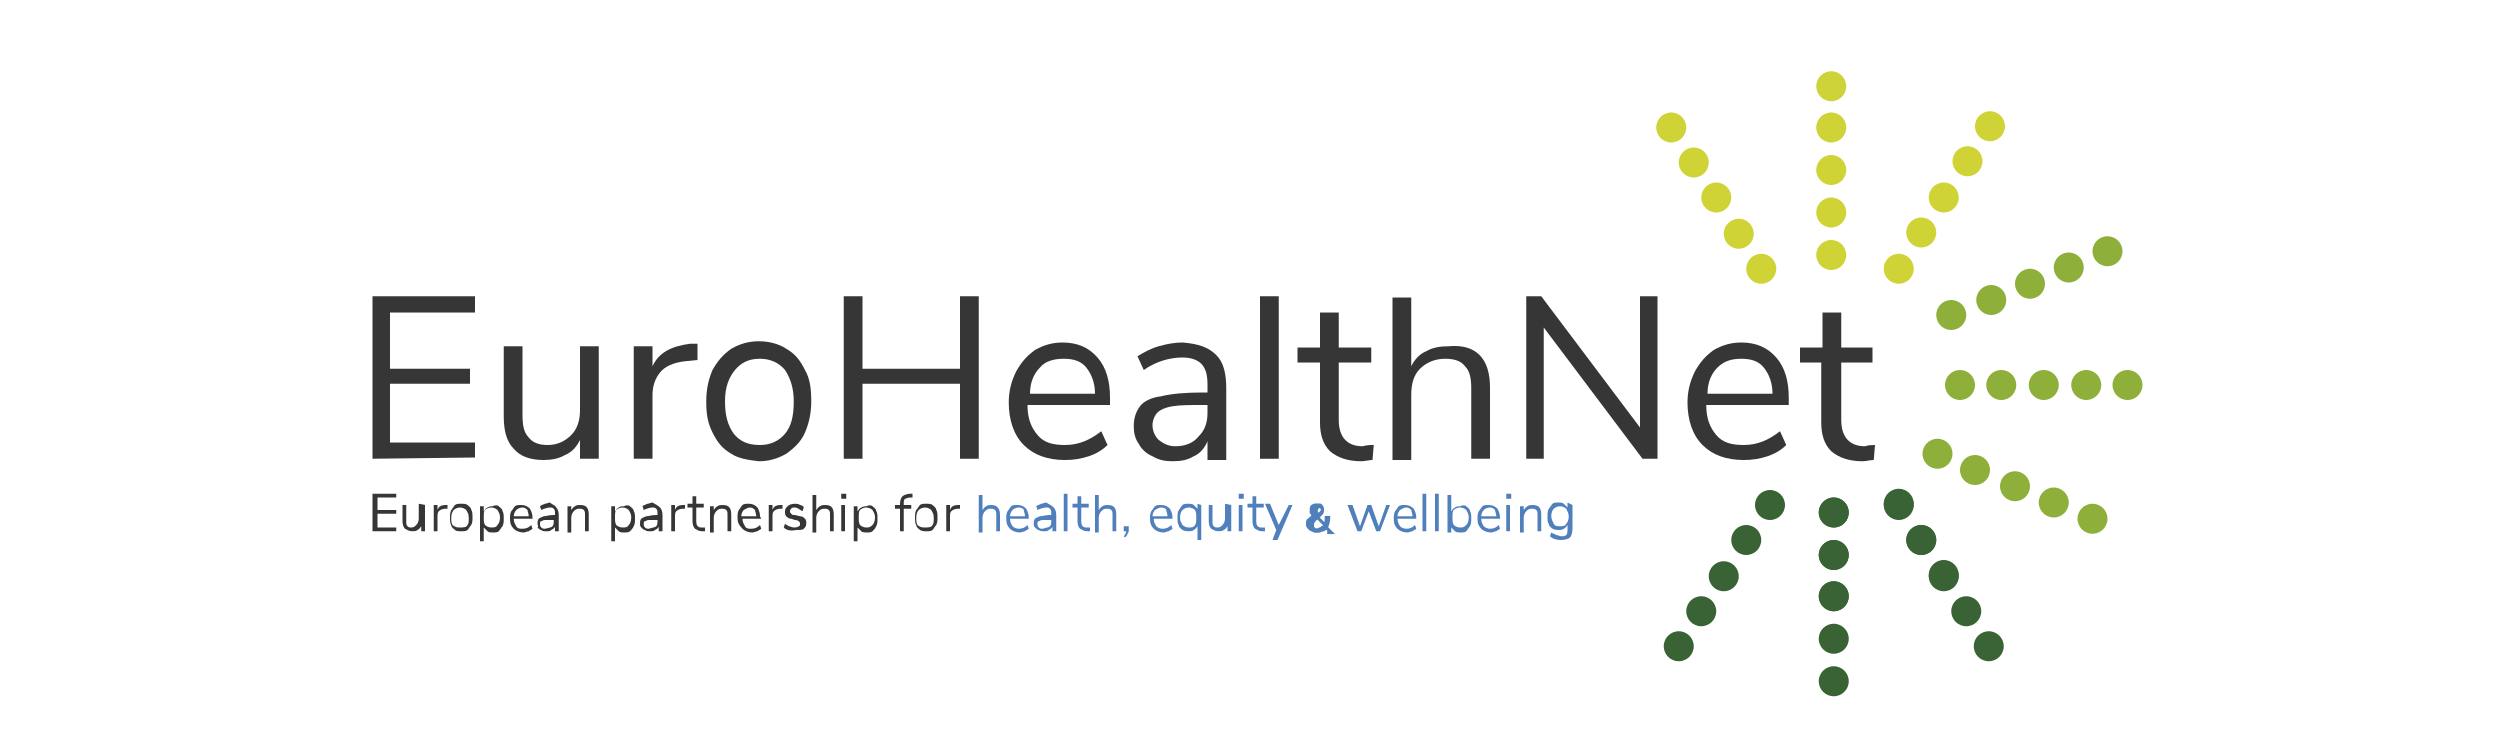 <?xml version="1.0" encoding="utf-8"?>
<!-- Generator: Adobe Illustrator 26.2.1, SVG Export Plug-In . SVG Version: 6.00 Build 0)  -->
<svg version="1.1" id="Ebene_1" xmlns="http://www.w3.org/2000/svg" xmlns:xlink="http://www.w3.org/1999/xlink" x="0px" y="0px"
	 viewBox="0 0 200 60" style="enable-background:new 0 0 200 60;" xml:space="preserve">
<style type="text/css">
	.st0{fill:#6F6F6E;}
	.st1{fill-rule:evenodd;clip-rule:evenodd;fill:#6F6F6E;}
	.st2{fill-rule:evenodd;clip-rule:evenodd;fill:#050504;}
	.st3{fill:#050504;}
	.st4{fill:#1769AC;}
	.st5{fill:#EABE19;}
	.st6{fill:url(#SVGID_1_);}
	.st7{fill:url(#SVGID_00000163032607407661135840000000876082778136924829_);}
	.st8{fill:url(#SVGID_00000127749183409948078640000013918544117007703206_);}
	.st9{fill:url(#SVGID_00000051346923693771286510000012280869119976443551_);}
	.st10{fill:#CD6631;}
	.st11{fill:#FFFFFF;}
	.st12{fill:#2B4880;}
	.st13{clip-path:url(#SVGID_00000181051958019420781890000014381843631813843643_);}
	.st14{clip-path:url(#SVGID_00000173146803838594740260000006608411017364610184_);}
	.st15{fill-rule:evenodd;clip-rule:evenodd;fill:#2B4880;}
	.st16{fill:#751E1F;}
	.st17{fill-rule:evenodd;clip-rule:evenodd;fill:#FFFFFF;}
	.st18{enable-background:new    ;}
	.st19{fill:#3A5FA3;}
	.st20{fill:none;stroke:#99BB4B;stroke-width:4.5;stroke-miterlimit:10;}
	.st21{clip-path:url(#SVGID_00000041273410355658952090000003248763943743844000_);fill:#244B6D;}
	.st22{clip-path:url(#SVGID_00000140694339474127583010000008037123780467238291_);fill:#244B6D;}
	.st23{clip-path:url(#SVGID_00000066514095302219156760000005211062578326040760_);fill:#244B6D;}
	.st24{clip-path:url(#SVGID_00000173874856137605093440000006295951644758963105_);fill:#244B6D;}
	.st25{clip-path:url(#SVGID_00000086656429442828344210000008880925459848066235_);fill:#244B6D;}
	.st26{clip-path:url(#SVGID_00000060721880022964969730000004350863258701735831_);fill:#244B6D;}
	.st27{clip-path:url(#SVGID_00000176727861917959157740000006253561344738042520_);fill:#244B6D;}
	.st28{clip-path:url(#SVGID_00000018238774604654348370000014341859432483276727_);fill:#244B6D;}
	.st29{clip-path:url(#SVGID_00000002351075019222822190000008082435327583299759_);fill:#244B6D;}
	.st30{clip-path:url(#SVGID_00000078011214750580853030000011868184762796124606_);fill:#244B6D;}
	.st31{clip-path:url(#SVGID_00000090992102600138250700000006357918820219854519_);fill:#244B6D;}
	.st32{clip-path:url(#SVGID_00000103985276370541392710000003415343490577415296_);fill:#244B6D;}
	.st33{clip-path:url(#SVGID_00000106106565956771132070000000039918792685801344_);fill:#244B6D;}
	.st34{clip-path:url(#SVGID_00000003800538096843527710000013505606383003561648_);fill:#244B6D;}
	.st35{clip-path:url(#SVGID_00000064321618609633851640000008135759516037917571_);fill:#244B6D;}
	.st36{clip-path:url(#SVGID_00000130644159423568787670000018022719481191007928_);fill:#244B6D;}
	.st37{clip-path:url(#SVGID_00000045613873518316844390000010347381529874046623_);fill:#244B6D;}
	.st38{clip-path:url(#SVGID_00000051355090818417742190000000888985288113118111_);fill:#244B6D;}
	.st39{clip-path:url(#SVGID_00000024708373076970481810000015169476535100797859_);fill:#244B6D;}
	.st40{clip-path:url(#SVGID_00000119813751072035869760000010999408562505717898_);fill:#244B6D;}
	.st41{clip-path:url(#SVGID_00000141418801496629477890000016663114877792912525_);fill:#244B6D;}
	.st42{clip-path:url(#SVGID_00000098216705849578180430000005414571731429251222_);fill:#244B6D;}
	.st43{clip-path:url(#SVGID_00000165957064531054282760000014496677651921610897_);fill:#244B6D;}
	.st44{clip-path:url(#SVGID_00000148622917014035949130000008868465561169042102_);fill:#244B6D;}
	.st45{clip-path:url(#SVGID_00000082356631700651037060000002608775531286572948_);fill:#244B6D;}
	.st46{clip-path:url(#SVGID_00000120547348412708775640000014898284176829267350_);fill:#244B6D;}
	.st47{clip-path:url(#SVGID_00000119100347877407693300000010269232189517845909_);fill:#244B6D;}
	.st48{clip-path:url(#SVGID_00000030482039950932003970000011306299536524262814_);fill:#244B6D;}
	.st49{clip-path:url(#SVGID_00000009581281857454364480000009051266350170165420_);fill:#244B6D;}
	.st50{clip-path:url(#SVGID_00000025407266944932959950000008139606375567151240_);fill:#244B6D;}
	.st51{clip-path:url(#SVGID_00000047038563717952578190000012741176025900324031_);fill:#244B6D;}
	.st52{clip-path:url(#SVGID_00000020393776693856735000000011423729193502409359_);fill:#244B6D;}
	.st53{clip-path:url(#SVGID_00000072249356399744290520000017426131861455859899_);fill:#244B6D;}
	.st54{clip-path:url(#SVGID_00000006668935522511848100000007408259959052660645_);fill:#244B6D;}
	.st55{clip-path:url(#SVGID_00000166645109004462201940000003216938852364173501_);fill:#244B6D;}
	.st56{clip-path:url(#SVGID_00000009550630495463806480000004472843947641042351_);fill:#244B6D;}
	.st57{clip-path:url(#SVGID_00000003077154037448960730000012440575388776319140_);fill:#244B6D;}
	.st58{clip-path:url(#SVGID_00000077289877439083209600000015980346992997240972_);fill:#244B6D;}
	.st59{clip-path:url(#SVGID_00000071542393756288927920000010688531936619772593_);fill:#244B6D;}
	.st60{clip-path:url(#SVGID_00000101095475621108082870000017122140979552420502_);fill:#244B6D;}
	.st61{clip-path:url(#SVGID_00000047752441437452678860000006393953615482923916_);fill:#244B6D;}
	.st62{clip-path:url(#SVGID_00000126313977937324449050000010514588618877478829_);fill:#244B6D;}
	.st63{clip-path:url(#SVGID_00000161589368646610217220000005368552560697372803_);fill:#244B6D;}
	.st64{clip-path:url(#SVGID_00000131366869648580202640000002990607194736836227_);fill:#244B6D;}
	.st65{clip-path:url(#SVGID_00000018194765392523907920000013425131503287428508_);fill:#244B6D;}
	.st66{clip-path:url(#SVGID_00000122700048942085165250000004866054912353804714_);fill:#244B6D;}
	.st67{clip-path:url(#SVGID_00000038401349739795007910000013349042433153709229_);fill:#244B6D;}
	.st68{clip-path:url(#SVGID_00000160172689426540790650000006019583880636180139_);fill:#244B6D;}
	.st69{clip-path:url(#SVGID_00000115506277382083418080000013408676003039567800_);fill:#244B6D;}
	.st70{clip-path:url(#SVGID_00000072270001259000910660000017446674543248286620_);fill:#244B6D;}
	.st71{clip-path:url(#SVGID_00000180345819047216000260000003260925671357505465_);fill:#244B6D;}
	.st72{clip-path:url(#SVGID_00000143607968378650593200000014515084606227326105_);fill:#244B6D;}
	.st73{clip-path:url(#SVGID_00000039835598753371024270000006006209121256484783_);fill:#244B6D;}
	.st74{clip-path:url(#SVGID_00000016074538586093505480000006057749833673846149_);fill:#244B6D;}
	.st75{clip-path:url(#SVGID_00000062913348259726922270000009132365767452495016_);fill:#244B6D;}
	.st76{clip-path:url(#SVGID_00000141434126835862765860000000879972093560598195_);fill:#244B6D;}
	.st77{clip-path:url(#SVGID_00000116228097886965439230000006933411364985744777_);fill:#244B6D;}
	.st78{clip-path:url(#SVGID_00000057115643620063735610000003594543282765537686_);fill:#244B6D;}
	.st79{clip-path:url(#SVGID_00000127023084834106823070000012461146250218094242_);fill:#244B6D;}
	.st80{clip-path:url(#SVGID_00000082337505993734880280000014837851038102042027_);fill:#244B6D;}
	.st81{clip-path:url(#SVGID_00000082369293524318134890000004173493552670601656_);fill:#244B6D;}
	.st82{clip-path:url(#SVGID_00000074442358233353534080000017353379078273740681_);fill:#244B6D;}
	.st83{clip-path:url(#SVGID_00000164494371022815625050000017582740825674809013_);fill:#244B6D;}
	.st84{clip-path:url(#SVGID_00000031165273678037672000000016287529925830043028_);fill:#244B6D;}
	.st85{clip-path:url(#SVGID_00000129887528940448024240000004349054538731096197_);fill:#244B6D;}
	.st86{clip-path:url(#SVGID_00000119798281985693913030000000140988172156221599_);fill:#244B6D;}
	.st87{clip-path:url(#SVGID_00000009564838701919788020000006812236398769993388_);fill:#244B6D;}
	.st88{clip-path:url(#SVGID_00000158000050390246661140000016870792618969534864_);fill:#244B6D;}
	.st89{fill:#244B6D;}
	.st90{clip-path:url(#SVGID_00000011718397114787104900000007233602374270961078_);fill:#244B6D;}
	.st91{clip-path:url(#SVGID_00000097468308051259138180000004292360815605444255_);fill:#244B6D;}
	.st92{clip-path:url(#SVGID_00000052819822038130046500000003010282908711962264_);fill:#244B6D;}
	.st93{clip-path:url(#SVGID_00000121272819591957526670000009508769376796315776_);fill:#244B6D;}
	.st94{clip-path:url(#SVGID_00000023280264962808369050000005252859739458684086_);fill:#244B6D;}
	.st95{clip-path:url(#SVGID_00000165198863179457586680000007876611723725694090_);fill:#244B6D;}
	.st96{clip-path:url(#SVGID_00000116225947026916218480000013255947729157615248_);fill:#244B6D;}
	.st97{clip-path:url(#SVGID_00000076589060862431202050000006272598584527624882_);fill:#244B6D;}
	.st98{clip-path:url(#SVGID_00000089561205281073377540000017414594277501353352_);fill:#244B6D;}
	.st99{clip-path:url(#SVGID_00000022536106177034881350000013857098858324941703_);fill:#244B6D;}
	.st100{clip-path:url(#SVGID_00000129888009125565535150000013671939206535959955_);fill:#244B6D;}
	.st101{clip-path:url(#SVGID_00000134931879945958208520000012105068708056415651_);fill:#244B6D;}
	.st102{clip-path:url(#SVGID_00000035501114590257547220000000007534204450706345_);fill:#244B6D;}
	.st103{clip-path:url(#SVGID_00000062889421413854723960000002728331908311619506_);fill:#244B6D;}
	.st104{clip-path:url(#SVGID_00000058550039651561471500000000844927128219048322_);fill:#244B6D;}
	.st105{clip-path:url(#SVGID_00000015334221052119324560000011154672482777398163_);fill:#244B6D;}
	.st106{clip-path:url(#SVGID_00000073715922540604794280000017565373394301259651_);fill:#244B6D;}
	.st107{clip-path:url(#SVGID_00000128453151424611097640000018403680325625961389_);fill:#244B6D;}
	.st108{clip-path:url(#SVGID_00000034057433856357682790000002250794303333446019_);fill:#244B6D;}
	.st109{clip-path:url(#SVGID_00000062887250952899026990000017600612897968818355_);fill:#244B6D;}
	.st110{clip-path:url(#SVGID_00000095323136217991862750000009281659360236684184_);fill:#244B6D;}
	.st111{clip-path:url(#SVGID_00000114787794597156598990000009722339550561471369_);fill:#244B6D;}
	.st112{clip-path:url(#SVGID_00000178184962261254420200000007867690009399465624_);fill:#244B6D;}
	.st113{clip-path:url(#SVGID_00000105417877891314000270000013299700379598490285_);fill:#244B6D;}
	.st114{clip-path:url(#SVGID_00000154421225965844048230000008506477655230989701_);fill:#244B6D;}
	.st115{clip-path:url(#SVGID_00000049925558505295517680000006535969484989586832_);fill:#244B6D;}
	.st116{clip-path:url(#SVGID_00000069399882724272402840000015868756419936178616_);fill:#244B6D;}
	.st117{clip-path:url(#SVGID_00000173845366755872799920000012753142014098519460_);fill:#244B6D;}
	.st118{clip-path:url(#SVGID_00000075126977851628687220000009076990296400823957_);fill:#244B6D;}
	.st119{clip-path:url(#SVGID_00000155131322473617634750000003588013941376813704_);fill:#244B6D;}
	.st120{clip-path:url(#SVGID_00000058556637722827333340000006214011183513838496_);fill:#244B6D;}
	.st121{clip-path:url(#SVGID_00000087404827928094685370000013345398829633003406_);fill:#244B6D;}
	.st122{clip-path:url(#SVGID_00000153680254531567357180000002314937635472812222_);fill:#244B6D;}
	.st123{clip-path:url(#SVGID_00000031175613444754812770000001524120302456716221_);fill:#244B6D;}
	.st124{clip-path:url(#SVGID_00000000903474687137610480000015906695605987910039_);fill:#244B6D;}
	.st125{clip-path:url(#SVGID_00000096780883114137893580000018014113544153152132_);fill:#244B6D;}
	.st126{clip-path:url(#SVGID_00000093875918077833368630000010133602103585567370_);fill:#244B6D;}
	.st127{clip-path:url(#SVGID_00000132766309055824470720000015805131605259427245_);fill:#244B6D;}
	.st128{clip-path:url(#SVGID_00000042704022754635335900000004793781684920310970_);fill:#244B6D;}
	.st129{clip-path:url(#SVGID_00000121997341158494638190000002111927116282004617_);fill:#244B6D;}
	.st130{clip-path:url(#SVGID_00000163052724148044629490000000481746819471618438_);fill:#244B6D;}
	.st131{clip-path:url(#SVGID_00000160887920047435561410000015707913264234673831_);fill:#244B6D;}
	.st132{clip-path:url(#SVGID_00000090279112678943149380000003804227910760395695_);fill:#244B6D;}
	.st133{clip-path:url(#SVGID_00000027605440287875484260000012245536857268294534_);fill:#244B6D;}
	.st134{clip-path:url(#SVGID_00000090995799777579234470000000851830338080536707_);fill:#244B6D;}
	.st135{clip-path:url(#SVGID_00000165934713314089230660000015584740593897347735_);fill:#244B6D;}
	.st136{clip-path:url(#SVGID_00000088843906934764755840000010559661053742560411_);fill:#244B6D;}
	.st137{clip-path:url(#SVGID_00000026164294324995641980000005187878666231607723_);fill:#244B6D;}
	.st138{clip-path:url(#SVGID_00000047754176980029504430000005616007659156541885_);fill:#244B6D;}
	.st139{clip-path:url(#SVGID_00000160869300836735608850000010705608876677568658_);fill:#244B6D;}
	.st140{clip-path:url(#SVGID_00000096779872946202352880000007498819860865576627_);fill:#244B6D;}
	.st141{clip-path:url(#SVGID_00000091717400539425693530000006273703489652627371_);fill:#244B6D;}
	.st142{clip-path:url(#SVGID_00000010303031441372999590000007171426776815040147_);fill:#244B6D;}
	.st143{clip-path:url(#SVGID_00000024705672535195138240000013187580071124648621_);fill:#244B6D;}
	.st144{clip-path:url(#SVGID_00000038402699562206007040000009160099016770552998_);fill:#244B6D;}
	.st145{clip-path:url(#SVGID_00000170988642271768783830000016746802901344532654_);fill:#244B6D;}
	.st146{clip-path:url(#SVGID_00000104684973666542875570000012139440352815723146_);fill:#244B6D;}
	.st147{clip-path:url(#SVGID_00000135687081896478693500000017961279692243829405_);fill:#244B6D;}
	.st148{clip-path:url(#SVGID_00000080889740854007355010000000358171729412464529_);fill:#244B6D;}
	.st149{clip-path:url(#SVGID_00000075867191190520994780000010081527959754365854_);fill:#244B6D;}
	.st150{clip-path:url(#SVGID_00000011001917053947504990000007228166165846772636_);fill:#244B6D;}
	.st151{clip-path:url(#SVGID_00000099640704068234236220000014250120684389612721_);fill:#244B6D;}
	.st152{fill:#CFD336;}
	.st153{fill:#CDD338;}
	.st154{fill:#396334;}
	.st155{fill:#8EB03B;}
	.st156{fill:#8EB03A;}
	.st157{fill:#3A6435;}
	.st158{fill:#363637;}
	.st159{fill:#4F80BC;}
	.st160{fill:#4F80BC;stroke:#4F80BC;stroke-width:0.25;stroke-miterlimit:10;}
	.st161{fill:url(#SVGID_00000183947776415781063680000017862014362459519154_);}
	.st162{fill:url(#SVGID_00000041273154977811049740000005774279127728507784_);}
	.st163{fill:#59585C;}
	.st164{fill:#231F20;}
	.st165{fill:#C4383C;}
	.st166{fill:#273958;}
	.st167{fill:#ECC327;}
	.st168{fill:none;}
	.st169{fill:#9FBD38;}
	.st170{fill:#5EA143;}
	.st171{fill:#528A41;}
	.st172{fill:#F6D914;}
	.st173{fill:#D9D826;}
	.st174{clip-path:url(#SVGID_00000049201875273040234140000008575610599285662648_);fill:#B0D4DA;}
	.st175{clip-path:url(#SVGID_00000049201875273040234140000008575610599285662648_);fill:#F7DD53;}
	.st176{clip-path:url(#SVGID_00000049201875273040234140000008575610599285662648_);fill:#B3CB7D;}
	.st177{clip-path:url(#SVGID_00000049201875273040234140000008575610599285662648_);fill:#9EC072;}
	.st178{clip-path:url(#SVGID_00000049201875273040234140000008575610599285662648_);fill:#3C666C;}
	.st179{fill:#359EA2;}
	
		.st180{clip-path:url(#SVGID_00000073703343826365753100000017947545413333812120_);fill:url(#SVGID_00000140016853204128590620000011269970694278576279_);}
	.st181{fill:#D37C6D;}
	.st182{fill:#CA5851;}
	.st183{fill:#252271;}
	.st184{fill:#30F097;}
	.st185{fill:#264051;}
	.st186{fill:#5790A5;}
	.st187{fill:#6F6E6E;}
	.st188{fill:#C00E1A;}
	.st189{fill:#289348;}
	.st190{fill:#C4C4C6;}
	.st191{fill:#F4D200;}
	.st192{fill:none;stroke:#000000;stroke-width:4.800000e-02;stroke-miterlimit:3.864;}
	.st193{fill:#252422;}
	.st194{fill:#E74B4F;}
	.st195{fill:#222048;}
	.st196{fill-rule:evenodd;clip-rule:evenodd;fill:#27146F;}
	.st197{clip-path:url(#SVGID_00000087393557714535611770000006149112138466371975_);}
	.st198{clip-path:url(#SVGID_00000178175651870274667620000010444549249503215511_);}
	.st199{clip-path:url(#SVGID_00000079451733068479797400000007534904537715480224_);}
	.st200{fill:#27146F;}
	.st201{fill:#E22211;}
	.st202{fill:#D88522;}
	.st203{fill:#1A4075;}
	.st204{fill:#84BBE8;}
	.st205{fill:#C32313;}
	.st206{fill:#249346;}
	.st207{fill:#2C3586;}
	.st208{fill:#E2A313;}
	.st209{fill:#C5187F;}
	.st210{fill:#CC5916;}
	.st211{fill:#A81B28;}
	.st212{fill:#7D0055;}
	.st213{fill:#009CDF;}
	.st214{fill:#42803F;}
	.st215{fill:#AE113B;}
	.st216{fill:#D0B958;}
	.st217{fill:#C6A32C;}
	.st218{fill:#396D8A;}
	.st219{fill:#4470B3;}
	.st220{fill:#C10E1A;}
	.st221{fill:#2A3561;}
	.st222{fill:#599241;}
	.st223{fill:#E09B27;}
	.st224{fill:#C31F39;}
	.st225{fill:#93867C;}
	.st226{clip-path:url(#SVGID_00000157992634053331125960000001469380087850287027_);}
</style>
<g id="Laag_1">
	<g>
		<circle class="st152" cx="140.9" cy="21.5" r="1.2"/>
		<circle class="st152" cx="139.1" cy="18.7" r="1.2"/>
		<circle class="st152" cx="137.3" cy="15.8" r="1.2"/>
		<circle class="st152" cx="135.5" cy="13" r="1.2"/>
		<circle class="st152" cx="133.7" cy="10.2" r="1.2"/>
		<circle class="st152" cx="146.5" cy="20.4" r="1.2"/>
		<circle class="st152" cx="146.5" cy="17" r="1.2"/>
		<circle class="st152" cx="146.5" cy="13.6" r="1.2"/>
		<circle class="st152" cx="146.5" cy="10.2" r="1.2"/>
		<circle class="st153" cx="146.5" cy="6.9" r="1.2"/>
		<circle class="st154" cx="155.5" cy="46.1" r="1.2"/>
		<circle class="st154" cx="153.7" cy="43.2" r="1.2"/>
		<circle class="st154" cx="151.9" cy="40.4" r="1.2"/>
		<circle class="st155" cx="168.6" cy="20.1" r="1.2"/>
		<circle class="st156" cx="165.5" cy="21.4" r="1.2"/>
		<circle class="st156" cx="162.4" cy="22.7" r="1.2"/>
		<circle class="st156" cx="159.3" cy="24" r="1.2"/>
		<circle class="st156" cx="156.1" cy="25.2" r="1.2"/>
		<circle class="st156" cx="170.2" cy="30.8" r="1.2"/>
		<circle class="st156" cx="166.9" cy="30.8" r="1.2"/>
		<circle class="st156" cx="163.5" cy="30.8" r="1.2"/>
		<circle class="st156" cx="160.1" cy="30.8" r="1.2"/>
		<circle class="st156" cx="156.8" cy="30.8" r="1.2"/>
		<circle class="st154" cx="146.7" cy="47.7" r="1.2"/>
		<circle class="st154" cx="146.7" cy="44.4" r="1.2"/>
		<circle class="st154" cx="146.7" cy="41" r="1.2"/>
		<circle class="st152" cx="151.9" cy="21.5" r="1.2"/>
		<circle class="st152" cx="153.7" cy="18.6" r="1.2"/>
		<circle class="st152" cx="155.5" cy="15.8" r="1.2"/>
		<circle class="st152" cx="157.4" cy="12.9" r="1.2"/>
		<circle class="st152" cx="159.2" cy="10.1" r="1.2"/>
		<circle class="st156" cx="167.4" cy="41.5" r="1.2"/>
		<circle class="st156" cx="164.3" cy="40.2" r="1.2"/>
		<circle class="st156" cx="161.2" cy="38.9" r="1.2"/>
		<circle class="st156" cx="158" cy="37.6" r="1.2"/>
		<circle class="st156" cx="155" cy="36.3" r="1.2"/>
		<circle class="st154" cx="134.3" cy="51.7" r="1.2"/>
		<circle class="st154" cx="136.1" cy="48.9" r="1.2"/>
		<circle class="st154" cx="137.9" cy="46.1" r="1.2"/>
		<circle class="st154" cx="139.7" cy="43.2" r="1.2"/>
		<circle class="st154" cx="141.6" cy="40.4" r="1.2"/>
		<circle class="st154" cx="146.7" cy="54.5" r="1.2"/>
		<circle class="st154" cx="146.7" cy="51.1" r="1.2"/>
		<circle class="st154" cx="146.7" cy="47.7" r="1.2"/>
		<circle class="st154" cx="146.7" cy="44.4" r="1.2"/>
		<circle class="st154" cx="146.7" cy="41" r="1.2"/>
		<circle class="st157" cx="159.1" cy="51.7" r="1.2"/>
		<circle class="st154" cx="157.3" cy="48.9" r="1.2"/>
		<circle class="st154" cx="155.5" cy="46" r="1.2"/>
		<circle class="st154" cx="153.7" cy="43.2" r="1.2"/>
		<circle class="st154" cx="151.9" cy="40.3" r="1.2"/>
		<path class="st158" d="M29.8,36.7V23.7H38v1.3h-6.8v4.5h6.4v1.2h-6.4v4.7H38v1.2L29.8,36.7L29.8,36.7z"/>
		<path class="st158" d="M47.9,27.7v9h-1.5v-1.5c-0.3,0.6-0.7,1-1.2,1.2c-0.5,0.3-1.1,0.4-1.7,0.4c-1.1,0-1.9-0.3-2.4-0.9
			c-0.6-0.6-0.8-1.5-0.8-2.6v-5.6h1.5v5.5c0,0.8,0.1,1.4,0.5,1.8c0.3,0.4,0.8,0.6,1.5,0.6c0.8,0,1.4-0.3,1.9-0.8
			c0.5-0.5,0.7-1.2,0.7-2v-5.1H47.9z"/>
		<path class="st158" d="M55.8,28.8l-1,0.1c-0.9,0.1-1.6,0.4-2,0.9c-0.4,0.5-0.6,1.1-0.6,1.8v5.1h-1.5v-9h1.5v1.6
			c0.5-1.1,1.5-1.6,3-1.8l0.6,0L55.8,28.8z"/>
		<path class="st158" d="M58.5,36.3c-0.7-0.4-1.1-0.9-1.5-1.7s-0.5-1.5-0.5-2.5c0-1,0.2-1.8,0.5-2.5c0.4-0.7,0.8-1.2,1.5-1.7
			c0.7-0.4,1.4-0.6,2.2-0.6c0.8,0,1.6,0.2,2.2,0.6c0.7,0.4,1.1,0.9,1.5,1.7c0.4,0.7,0.5,1.5,0.5,2.5c0,1-0.2,1.8-0.5,2.5
			c-0.3,0.7-0.8,1.2-1.5,1.7c-0.7,0.4-1.4,0.6-2.2,0.6C59.9,36.8,59.1,36.7,58.5,36.3z M62.8,34.7c0.5-0.6,0.7-1.4,0.7-2.6
			c0-1.1-0.3-1.9-0.7-2.5c-0.5-0.6-1.2-0.9-2-0.9c-0.9,0-1.5,0.3-2,0.9C58.3,30.2,58,31,58,32.1c0,1.1,0.2,1.9,0.7,2.6
			c0.5,0.6,1.1,0.9,2.1,0.9C61.6,35.6,62.3,35.3,62.8,34.7z"/>
		<path class="st158" d="M76.8,23.7h1.5v13h-1.5v-6H69v6h-1.5v-13H69v5.8h7.8V23.7z"/>
		<path class="st158" d="M88.8,32.4h-6.6c0,1.1,0.3,1.8,0.8,2.4c0.5,0.6,1.2,0.8,2.2,0.8c1.1,0,2-0.4,2.9-1.1l0.5,1.1
			c-0.4,0.4-0.9,0.7-1.5,0.9c-0.6,0.2-1.2,0.3-1.9,0.3c-1.4,0-2.5-0.4-3.3-1.2c-0.8-0.8-1.2-2-1.2-3.4c0-0.9,0.2-1.7,0.6-2.5
			c0.4-0.7,0.8-1.2,1.5-1.7c0.7-0.4,1.4-0.6,2.2-0.6c1.2,0,2.1,0.4,2.8,1.2c0.7,0.8,1,1.9,1,3.2v0.5H88.8z M83.2,29.4
			c-0.5,0.5-0.8,1.2-0.8,2.1h5.2c0-0.9-0.3-1.6-0.7-2.1c-0.4-0.5-1-0.7-1.8-0.7C84.3,28.7,83.6,28.9,83.2,29.4z"/>
		<path class="st158" d="M97.3,28.4c0.6,0.6,0.8,1.5,0.8,2.7v5.7h-1.5v-1.5c-0.2,0.5-0.6,1-1.1,1.2c-0.5,0.3-1,0.4-1.7,0.4
			c-0.6,0-1.1-0.1-1.6-0.4c-0.5-0.2-0.9-0.6-1.1-1c-0.3-0.4-0.4-0.9-0.4-1.4c0-0.7,0.2-1.2,0.5-1.6c0.3-0.4,0.9-0.7,1.7-0.8
			c0.8-0.2,1.9-0.3,3.3-0.3h0.4v-0.6c0-0.7-0.1-1.3-0.5-1.7c-0.3-0.3-0.8-0.5-1.5-0.5c-1,0-2.1,0.3-3.1,1L91,28.5
			c0.5-0.3,1-0.6,1.7-0.8c0.7-0.2,1.3-0.3,1.9-0.3C95.9,27.5,96.7,27.8,97.3,28.4z M95.9,34.9c0.5-0.5,0.7-1.1,0.7-1.9v-0.6h-0.3
			c-1.1,0-1.9,0-2.5,0.1c-0.6,0.1-1,0.3-1.2,0.5s-0.4,0.6-0.4,1c0,0.5,0.2,0.9,0.5,1.2c0.4,0.3,0.8,0.5,1.3,0.5
			C94.9,35.7,95.5,35.4,95.9,34.9z"/>
		<path class="st158" d="M100.8,36.7V23.7h1.5v13L100.8,36.7L100.8,36.7z"/>
		<path class="st158" d="M109.9,35.6l-0.1,1.2c-0.3,0-0.6,0.1-0.9,0.1c-1.1,0-1.9-0.3-2.5-0.8c-0.6-0.6-0.8-1.4-0.8-2.3v-4.8h-1.8
			v-1.2h1.8v-2.8h1.5v2.8h2.6v1.2h-2.6v4.6c0,1.4,0.7,2.1,1.9,2.1C109.4,35.6,109.6,35.6,109.9,35.6z"/>
		<path class="st158" d="M119.2,31v5.7h-1.5v-5.6c0-0.8-0.1-1.4-0.5-1.8c-0.3-0.4-0.8-0.6-1.6-0.6c-0.8,0-1.5,0.3-2,0.8
			c-0.5,0.5-0.7,1.2-0.7,2.1v5.2h-1.5v-13h1.5v5.5c0.3-0.6,0.7-1,1.2-1.2c0.5-0.3,1.1-0.4,1.8-0.4C118.1,27.5,119.2,28.7,119.2,31z"
			/>
		<path class="st158" d="M131.2,23.7h1.4v13h-1.2l-7.9-10.5v10.5h-1.4V23.7h1.2l7.9,10.5V23.7z"/>
		<path class="st158" d="M143.1,32.4h-6.6c0,1.1,0.3,1.8,0.8,2.4c0.5,0.6,1.2,0.8,2.2,0.8c1.1,0,2-0.4,2.9-1.1l0.5,1.1
			c-0.4,0.4-0.9,0.7-1.5,0.9c-0.6,0.2-1.2,0.3-1.9,0.3c-1.4,0-2.5-0.4-3.3-1.2c-0.8-0.8-1.2-2-1.2-3.4c0-0.9,0.2-1.7,0.6-2.5
			c0.4-0.7,0.8-1.2,1.5-1.7c0.7-0.4,1.4-0.6,2.2-0.6c1.2,0,2.1,0.4,2.8,1.2c0.7,0.8,1,1.9,1,3.2v0.5H143.1z M137.4,29.4
			c-0.5,0.5-0.8,1.2-0.8,2.1h5.2c0-0.9-0.3-1.6-0.7-2.1c-0.4-0.5-1-0.7-1.8-0.7C138.5,28.7,137.9,28.9,137.4,29.4z"/>
		<path class="st158" d="M150,35.6l-0.1,1.2c-0.3,0-0.6,0.1-0.9,0.1c-1.1,0-1.9-0.3-2.5-0.8c-0.6-0.6-0.8-1.4-0.8-2.3v-4.8H144v-1.2
			h1.8v-2.8h1.5v2.8h2.5v1.2h-2.5v4.6c0,1.4,0.7,2.1,1.9,2.1C149.5,35.6,149.8,35.6,150,35.6z"/>
		<path class="st158" d="M29.8,42.5v-3h1.9v0.3h-1.5v1h1.5v0.3h-1.5v1.1h1.5v0.3L29.8,42.5L29.8,42.5z"/>
		<path class="st158" d="M34,40.4v2.1h-0.3v-0.4c-0.1,0.1-0.1,0.2-0.3,0.3c-0.1,0.1-0.3,0.1-0.4,0.1c-0.3,0-0.4-0.1-0.6-0.2
			c-0.1-0.1-0.2-0.3-0.2-0.6v-1.3h0.3v1.3c0,0.2,0,0.3,0.1,0.4c0.1,0.1,0.2,0.1,0.3,0.1c0.2,0,0.3-0.1,0.4-0.2
			c0.1-0.1,0.2-0.3,0.2-0.5v-1.2L34,40.4L34,40.4z"/>
		<path class="st158" d="M35.8,40.7l-0.2,0c-0.2,0-0.4,0.1-0.5,0.2c-0.1,0.1-0.1,0.3-0.1,0.4v1.2h-0.3v-2.1h0.3v0.4
			c0.1-0.3,0.3-0.4,0.7-0.4h0.1L35.8,40.7z"/>
		<path class="st158" d="M36.4,42.4c-0.1-0.1-0.3-0.2-0.3-0.4c-0.1-0.1-0.1-0.4-0.1-0.6c0-0.2,0-0.4,0.1-0.6
			c0.1-0.1,0.2-0.3,0.3-0.4c0.1-0.1,0.3-0.1,0.5-0.1c0.2,0,0.4,0,0.5,0.1c0.1,0.1,0.3,0.2,0.3,0.4c0.1,0.1,0.1,0.4,0.1,0.6
			c0,0.2,0,0.4-0.1,0.6c-0.1,0.1-0.2,0.3-0.3,0.4c-0.1,0.1-0.3,0.1-0.5,0.1C36.7,42.5,36.5,42.5,36.4,42.4z M37.4,42
			c0.1-0.1,0.1-0.3,0.1-0.6c0-0.3-0.1-0.4-0.2-0.6c-0.1-0.1-0.3-0.2-0.5-0.2c-0.2,0-0.4,0.1-0.5,0.2c-0.1,0.1-0.2,0.3-0.2,0.6
			c0,0.3,0,0.4,0.1,0.6c0.1,0.1,0.3,0.2,0.5,0.2C37.1,42.2,37.3,42.2,37.4,42z"/>
		<path class="st158" d="M39.9,40.5c0.1,0.1,0.3,0.2,0.3,0.4c0.1,0.1,0.1,0.4,0.1,0.6c0,0.2,0,0.4-0.1,0.6c-0.1,0.1-0.2,0.3-0.3,0.4
			s-0.3,0.1-0.5,0.1c-0.1,0-0.3,0-0.4-0.1c-0.1-0.1-0.2-0.2-0.3-0.3v1.1h-0.3v-2.8h0.3v0.4c0.1-0.1,0.1-0.2,0.3-0.3s0.3-0.1,0.4-0.1
			C39.6,40.4,39.8,40.4,39.9,40.5z M39.8,42c0.1-0.1,0.2-0.3,0.2-0.6c0-0.3-0.1-0.4-0.2-0.6c-0.1-0.1-0.3-0.2-0.5-0.2
			c-0.2,0-0.4,0.1-0.5,0.2c-0.1,0.1-0.1,0.3-0.1,0.6c0,0.3,0,0.4,0.1,0.6c0.1,0.1,0.3,0.2,0.5,0.2S39.7,42.2,39.8,42z"/>
		<path class="st158" d="M42.6,41.5h-1.5c0,0.3,0.1,0.4,0.2,0.6s0.3,0.2,0.5,0.2c0.3,0,0.5-0.1,0.7-0.3l0.1,0.3
			c-0.1,0.1-0.2,0.1-0.3,0.2c-0.1,0-0.3,0.1-0.4,0.1c-0.3,0-0.6-0.1-0.8-0.3c-0.2-0.2-0.3-0.4-0.3-0.8c0-0.2,0-0.4,0.1-0.6
			c0.1-0.1,0.2-0.3,0.3-0.4c0.1-0.1,0.3-0.1,0.5-0.1c0.3,0,0.5,0.1,0.7,0.3c0.1,0.2,0.2,0.4,0.2,0.7L42.6,41.5L42.6,41.5z
			 M41.3,40.8c-0.1,0.1-0.2,0.3-0.2,0.5h1.2c0-0.2-0.1-0.4-0.1-0.5c-0.1-0.1-0.2-0.2-0.4-0.2C41.6,40.6,41.4,40.7,41.3,40.8z"/>
		<path class="st158" d="M44.5,40.6c0.1,0.1,0.2,0.3,0.2,0.6v1.3h-0.3v-0.4c0,0.1-0.1,0.2-0.3,0.3c-0.1,0.1-0.2,0.1-0.4,0.1
			s-0.3,0-0.4-0.1c-0.1,0-0.2-0.1-0.3-0.2C43.1,42.1,43,42,43,41.9c0-0.1,0-0.3,0.1-0.4c0.1-0.1,0.2-0.1,0.4-0.2
			c0.2,0,0.4-0.1,0.8-0.1h0.1v-0.1c0-0.2,0-0.3-0.1-0.4c-0.1-0.1-0.2-0.1-0.3-0.1c-0.2,0-0.5,0.1-0.7,0.2l-0.1-0.3
			c0.1-0.1,0.2-0.1,0.4-0.2c0.1,0,0.3-0.1,0.4-0.1C44.2,40.4,44.4,40.4,44.5,40.6z M44.2,42.1c0.1-0.1,0.1-0.3,0.1-0.4v-0.1h-0.1
			c-0.3,0-0.4,0-0.6,0s-0.2,0.1-0.3,0.1s-0.1,0.1-0.1,0.2s0,0.2,0.1,0.3s0.2,0.1,0.3,0.1C44,42.2,44.1,42.2,44.2,42.1z"/>
		<path class="st158" d="M47.1,41.2v1.3h-0.3v-1.3c0-0.2,0-0.3-0.1-0.4c-0.1-0.1-0.2-0.1-0.4-0.1c-0.2,0-0.3,0.1-0.4,0.2
			c-0.1,0.1-0.2,0.3-0.2,0.5v1.2h-0.3v-2.1h0.3v0.3c0.1-0.1,0.1-0.2,0.3-0.3c0.1-0.1,0.3-0.1,0.4-0.1C46.9,40.4,47.1,40.6,47.1,41.2
			z"/>
		<path class="st158" d="M50.4,40.5c0.1,0.1,0.3,0.2,0.3,0.4c0.1,0.1,0.1,0.4,0.1,0.6c0,0.2,0,0.4-0.1,0.6s-0.2,0.3-0.3,0.4
			c-0.1,0.1-0.3,0.1-0.5,0.1c-0.1,0-0.3,0-0.4-0.1c-0.1-0.1-0.2-0.2-0.3-0.3v1.1h-0.3v-2.8h0.3v0.4c0.1-0.1,0.1-0.2,0.3-0.3
			c0.1-0.1,0.3-0.1,0.4-0.1C50.1,40.4,50.3,40.4,50.4,40.5z M50.3,42c0.1-0.1,0.2-0.3,0.2-0.6c0-0.3-0.1-0.4-0.2-0.6
			c-0.1-0.1-0.3-0.2-0.5-0.2c-0.2,0-0.4,0.1-0.5,0.2c-0.1,0.1-0.1,0.3-0.1,0.6c0,0.3,0,0.4,0.1,0.6c0.1,0.1,0.3,0.2,0.5,0.2
			S50.2,42.2,50.3,42z"/>
		<path class="st158" d="M52.8,40.6c0.1,0.1,0.2,0.3,0.2,0.6v1.3h-0.3v-0.4c0,0.1-0.1,0.2-0.3,0.3c-0.1,0.1-0.2,0.1-0.4,0.1
			s-0.3,0-0.4-0.1c-0.1,0-0.2-0.1-0.3-0.2c-0.1-0.1-0.1-0.2-0.1-0.3c0-0.1,0-0.3,0.1-0.4c0.1-0.1,0.2-0.1,0.4-0.2
			c0.2,0,0.4-0.1,0.8-0.1h0.1v-0.1c0-0.2,0-0.3-0.1-0.4s-0.2-0.1-0.3-0.1c-0.2,0-0.5,0.1-0.7,0.2l-0.1-0.3c0.1-0.1,0.2-0.1,0.4-0.2
			c0.1,0,0.3-0.1,0.4-0.1C52.5,40.4,52.6,40.4,52.8,40.6z M52.5,42.1c0.1-0.1,0.1-0.3,0.1-0.4v-0.1h-0.1c-0.3,0-0.4,0-0.6,0
			s-0.2,0.1-0.3,0.1c-0.1,0-0.1,0.1-0.1,0.2s0,0.2,0.1,0.3c0.1,0.1,0.2,0.1,0.3,0.1C52.2,42.2,52.4,42.2,52.5,42.1z"/>
		<path class="st158" d="M54.8,40.7l-0.2,0c-0.2,0-0.4,0.1-0.5,0.2s-0.1,0.3-0.1,0.4v1.2h-0.3v-2.1h0.3v0.4c0.1-0.3,0.3-0.4,0.7-0.4
			h0.1L54.8,40.7z"/>
		<path class="st158" d="M56.4,42.2v0.3c-0.1,0-0.1,0-0.2,0c-0.3,0-0.4-0.1-0.6-0.2c-0.1-0.1-0.2-0.3-0.2-0.6v-1.1H55v-0.3h0.4v-0.6
			h0.3v0.6h0.6v0.3h-0.6v1.1c0,0.3,0.1,0.5,0.4,0.5C56.2,42.2,56.3,42.2,56.4,42.2z"/>
		<path class="st158" d="M58.5,41.2v1.3h-0.3v-1.3c0-0.2,0-0.3-0.1-0.4c-0.1-0.1-0.2-0.1-0.4-0.1c-0.2,0-0.3,0.1-0.4,0.2
			s-0.2,0.3-0.2,0.5v1.2h-0.3v-2.1h0.3v0.3c0.1-0.1,0.1-0.2,0.3-0.3c0.1-0.1,0.3-0.1,0.4-0.1C58.3,40.4,58.5,40.6,58.5,41.2z"/>
		<path class="st158" d="M60.9,41.5h-1.5c0,0.3,0.1,0.4,0.2,0.6s0.3,0.2,0.5,0.2c0.3,0,0.5-0.1,0.7-0.3l0.1,0.3
			c-0.1,0.1-0.2,0.1-0.3,0.2c-0.1,0-0.3,0.1-0.4,0.1c-0.3,0-0.6-0.1-0.8-0.3C59.1,42,59,41.8,59,41.4c0-0.2,0-0.4,0.1-0.6
			c0.1-0.1,0.2-0.3,0.3-0.4c0.1-0.1,0.3-0.1,0.5-0.1c0.3,0,0.5,0.1,0.7,0.3c0.1,0.2,0.2,0.4,0.2,0.7L60.9,41.5L60.9,41.5z
			 M59.5,40.8c-0.1,0.1-0.2,0.3-0.2,0.5h1.2c0-0.2-0.1-0.4-0.1-0.5c-0.1-0.1-0.2-0.2-0.4-0.2C59.8,40.6,59.7,40.7,59.5,40.8z"/>
		<path class="st158" d="M62.6,40.7l-0.2,0c-0.2,0-0.4,0.1-0.5,0.2c-0.1,0.1-0.1,0.3-0.1,0.4v1.2h-0.3v-2.1h0.3v0.4
			c0.1-0.3,0.3-0.4,0.7-0.4h0.1L62.6,40.7z"/>
		<path class="st158" d="M62.7,42.2l0.1-0.3c0.1,0.1,0.2,0.1,0.3,0.2c0.1,0,0.3,0.1,0.4,0.1c0.1,0,0.3,0,0.4-0.1
			c0.1,0,0.1-0.1,0.1-0.2c0-0.1,0-0.1-0.1-0.2c0,0-0.1-0.1-0.3-0.1l-0.3-0.1c-0.2,0-0.3-0.1-0.4-0.2c-0.1-0.1-0.1-0.2-0.1-0.4
			c0-0.2,0.1-0.3,0.2-0.4s0.3-0.2,0.6-0.2c0.1,0,0.3,0,0.4,0.1c0.1,0,0.3,0.1,0.3,0.2l-0.1,0.3c-0.2-0.1-0.4-0.3-0.6-0.3
			c-0.1,0-0.3,0-0.3,0.1c-0.1,0.1-0.1,0.1-0.1,0.2c0,0.1,0,0.1,0.1,0.2s0.1,0.1,0.3,0.1l0.4,0.1c0.2,0,0.3,0.1,0.4,0.2
			c0.1,0.1,0.1,0.2,0.1,0.4c0,0.2-0.1,0.3-0.2,0.4s-0.3,0.1-0.6,0.1C63.2,42.5,62.9,42.4,62.7,42.2z"/>
		<path class="st158" d="M66.7,41.2v1.3h-0.3v-1.3c0-0.2,0-0.3-0.1-0.4c-0.1-0.1-0.2-0.1-0.4-0.1c-0.2,0-0.3,0.1-0.4,0.2
			c-0.1,0.1-0.2,0.3-0.2,0.5v1.2h-0.3v-3h0.3v1.2c0.1-0.1,0.1-0.2,0.3-0.3c0.1-0.1,0.3-0.1,0.4-0.1C66.5,40.4,66.7,40.6,66.7,41.2z"
			/>
		<path class="st158" d="M67.3,39.5h0.4v0.4h-0.4V39.5z M67.3,42.5v-2.1h0.3v2.1H67.3z"/>
		<path class="st158" d="M69.8,40.5c0.1,0.1,0.3,0.2,0.3,0.4c0.1,0.1,0.1,0.4,0.1,0.6c0,0.2,0,0.4-0.1,0.6s-0.2,0.3-0.3,0.4
			c-0.1,0.1-0.3,0.1-0.5,0.1c-0.1,0-0.3,0-0.4-0.1c-0.1-0.1-0.2-0.2-0.3-0.3v1.1h-0.3v-2.8h0.3v0.4c0.1-0.1,0.1-0.2,0.3-0.3
			s0.3-0.1,0.4-0.1C69.5,40.4,69.7,40.4,69.8,40.5z M69.8,42c0.1-0.1,0.2-0.3,0.2-0.6c0-0.3-0.1-0.4-0.2-0.6
			c-0.1-0.1-0.3-0.2-0.5-0.2c-0.2,0-0.4,0.1-0.5,0.2c-0.1,0.1-0.1,0.3-0.1,0.6c0,0.3,0,0.4,0.1,0.6c0.1,0.1,0.3,0.2,0.5,0.2
			C69.5,42.2,69.6,42.2,69.8,42z"/>
		<path class="st158" d="M72.3,40.4h0.6v0.3h-0.6v1.8H72v-1.8h-0.4v-0.3H72v-0.1c0-0.3,0.1-0.5,0.2-0.6c0.1-0.1,0.4-0.2,0.6-0.2H73
			l0,0.3h-0.2c-0.2,0-0.3,0.1-0.4,0.1c-0.1,0.1-0.1,0.2-0.1,0.4L72.3,40.4L72.3,40.4z"/>
		<path class="st158" d="M73.6,42.4c-0.1-0.1-0.3-0.2-0.3-0.4c-0.1-0.1-0.1-0.4-0.1-0.6c0-0.2,0-0.4,0.1-0.6
			c0.1-0.1,0.2-0.3,0.3-0.4c0.1-0.1,0.3-0.1,0.5-0.1s0.4,0,0.5,0.1c0.1,0.1,0.3,0.2,0.3,0.4c0.1,0.1,0.1,0.4,0.1,0.6
			c0,0.2,0,0.4-0.1,0.6c-0.1,0.1-0.2,0.3-0.3,0.4c-0.1,0.1-0.3,0.1-0.5,0.1C73.9,42.5,73.8,42.5,73.6,42.4z M74.6,42
			c0.1-0.1,0.1-0.3,0.1-0.6c0-0.3-0.1-0.4-0.2-0.6c-0.1-0.1-0.3-0.2-0.5-0.2c-0.2,0-0.4,0.1-0.5,0.2c-0.1,0.1-0.2,0.3-0.2,0.6
			c0,0.3,0,0.4,0.1,0.6c0.1,0.1,0.3,0.2,0.5,0.2C74.3,42.2,74.5,42.2,74.6,42z"/>
		<path class="st158" d="M76.8,40.7l-0.2,0c-0.2,0-0.4,0.1-0.5,0.2s-0.1,0.3-0.1,0.4v1.2h-0.3v-2.1h0.3v0.4c0.1-0.3,0.3-0.4,0.7-0.4
			h0.1L76.8,40.7z"/>
		<path class="st159" d="M80,41.2v1.3h-0.3v-1.3c0-0.2,0-0.3-0.1-0.4c-0.1-0.1-0.2-0.1-0.4-0.1s-0.3,0.1-0.4,0.2
			c-0.1,0.1-0.2,0.3-0.2,0.5v1.2h-0.3v-3h0.3v1.2c0.1-0.1,0.1-0.2,0.3-0.3c0.1-0.1,0.3-0.1,0.4-0.1C79.7,40.4,80,40.6,80,41.2z"/>
		<path class="st159" d="M82.3,41.5h-1.5c0,0.3,0.1,0.4,0.2,0.6c0.1,0.1,0.3,0.2,0.5,0.2c0.3,0,0.5-0.1,0.7-0.3l0.1,0.3
			c-0.1,0.1-0.2,0.1-0.3,0.2c-0.1,0-0.3,0.1-0.4,0.1c-0.3,0-0.6-0.1-0.8-0.3c-0.2-0.2-0.3-0.4-0.3-0.8c0-0.2,0-0.4,0.1-0.6
			c0.1-0.1,0.2-0.3,0.3-0.4c0.1-0.1,0.3-0.1,0.5-0.1c0.3,0,0.5,0.1,0.7,0.3c0.1,0.2,0.2,0.4,0.2,0.7L82.3,41.5L82.3,41.5z M81,40.8
			c-0.1,0.1-0.2,0.3-0.2,0.5h1.2c0-0.2-0.1-0.4-0.1-0.5s-0.2-0.2-0.4-0.2C81.3,40.6,81.1,40.7,81,40.8z"/>
		<path class="st159" d="M84.3,40.6c0.1,0.1,0.2,0.3,0.2,0.6v1.3h-0.3v-0.4c0,0.1-0.1,0.2-0.3,0.3c-0.1,0.1-0.2,0.1-0.4,0.1
			c-0.1,0-0.3,0-0.4-0.1c-0.1,0-0.2-0.1-0.3-0.2c-0.1-0.1-0.1-0.2-0.1-0.3c0-0.1,0-0.3,0.1-0.4c0.1-0.1,0.2-0.1,0.4-0.2
			c0.2,0,0.4-0.1,0.8-0.1h0.1v-0.1c0-0.2,0-0.3-0.1-0.4c-0.1-0.1-0.2-0.1-0.3-0.1c-0.2,0-0.5,0.1-0.7,0.2l-0.1-0.3
			c0.1-0.1,0.2-0.1,0.4-0.2c0.1,0,0.3-0.1,0.4-0.1C84,40.4,84.1,40.4,84.3,40.6z M84,42.1c0.1-0.1,0.1-0.3,0.1-0.4v-0.1h-0.1
			c-0.3,0-0.4,0-0.6,0s-0.2,0.1-0.3,0.1c-0.1,0-0.1,0.1-0.1,0.2s0,0.2,0.1,0.3c0.1,0.1,0.2,0.1,0.3,0.1C83.7,42.2,83.9,42.2,84,42.1
			z"/>
		<path class="st159" d="M85.1,42.5v-3h0.3v3H85.1z"/>
		<path class="st159" d="M87.2,42.2v0.3c-0.1,0-0.1,0-0.2,0c-0.3,0-0.4-0.1-0.6-0.2c-0.1-0.1-0.2-0.3-0.2-0.6v-1.1h-0.4v-0.3h0.4
			v-0.6h0.3v0.6h0.6v0.3h-0.6v1.1c0,0.3,0.1,0.5,0.4,0.5C87.1,42.2,87.1,42.2,87.2,42.2z"/>
		<path class="st159" d="M89.3,41.2v1.3H89v-1.3c0-0.2,0-0.3-0.1-0.4c-0.1-0.1-0.2-0.1-0.4-0.1s-0.3,0.1-0.4,0.2s-0.2,0.3-0.2,0.5
			v1.2h-0.3v-3h0.3v1.2c0.1-0.1,0.1-0.2,0.3-0.3c0.1-0.1,0.3-0.1,0.4-0.1C89.1,40.4,89.3,40.6,89.3,41.2z"/>
		<path class="st159" d="M90.3,42.1v0.3c0,0.1,0,0.2-0.1,0.3c0,0.1-0.1,0.2-0.2,0.3l-0.1-0.1c0.1-0.1,0.2-0.3,0.2-0.4h-0.2v-0.4
			H90.3z"/>
		<path class="st159" d="M93.8,41.5h-1.5c0,0.3,0.1,0.4,0.2,0.6c0.1,0.1,0.3,0.2,0.5,0.2c0.3,0,0.5-0.1,0.7-0.3l0.1,0.3
			c-0.1,0.1-0.2,0.1-0.3,0.2c-0.1,0-0.3,0.1-0.4,0.1c-0.3,0-0.6-0.1-0.8-0.3c-0.2-0.2-0.3-0.4-0.3-0.8c0-0.2,0-0.4,0.1-0.6
			c0.1-0.1,0.2-0.3,0.3-0.4c0.1-0.1,0.3-0.1,0.5-0.1c0.3,0,0.5,0.1,0.7,0.3c0.1,0.2,0.2,0.4,0.2,0.7L93.8,41.5L93.8,41.5z
			 M92.4,40.8c-0.1,0.1-0.2,0.3-0.2,0.5h1.2c0-0.2-0.1-0.4-0.1-0.5s-0.2-0.2-0.4-0.2C92.7,40.6,92.6,40.7,92.4,40.8z"/>
		<path class="st159" d="M96.1,40.4v2.8h-0.3v-1.1c-0.1,0.1-0.1,0.2-0.3,0.3c-0.1,0.1-0.3,0.1-0.4,0.1s-0.3,0-0.5-0.1
			c-0.1-0.1-0.3-0.2-0.3-0.4c-0.1-0.1-0.1-0.3-0.1-0.6c0-0.2,0-0.4,0.1-0.6c0.1-0.1,0.2-0.3,0.3-0.4c0.1-0.1,0.3-0.1,0.5-0.1
			c0.1,0,0.3,0,0.4,0.1c0.1,0.1,0.2,0.2,0.3,0.3v-0.4L96.1,40.4L96.1,40.4z M95.6,42c0.1-0.1,0.1-0.3,0.1-0.6c0-0.3,0-0.4-0.1-0.6
			c-0.1-0.1-0.3-0.2-0.5-0.2c-0.2,0-0.4,0.1-0.5,0.2c-0.1,0.1-0.2,0.3-0.2,0.6c0,0.3,0.1,0.4,0.2,0.6c0.1,0.1,0.3,0.2,0.5,0.2
			C95.3,42.2,95.5,42.2,95.6,42z"/>
		<path class="st159" d="M98.5,40.4v2.1h-0.3v-0.4c-0.1,0.1-0.1,0.2-0.3,0.3c-0.1,0.1-0.3,0.1-0.4,0.1c-0.3,0-0.4-0.1-0.6-0.2
			c-0.1-0.1-0.2-0.3-0.2-0.6v-1.3h0.3v1.3c0,0.2,0,0.3,0.1,0.4c0.1,0.1,0.2,0.1,0.3,0.1c0.2,0,0.3-0.1,0.4-0.2s0.2-0.3,0.2-0.5v-1.2
			L98.5,40.4L98.5,40.4z"/>
		<path class="st159" d="M99.1,39.5h0.4v0.4h-0.4V39.5z M99.1,42.5v-2.1h0.3v2.1H99.1z"/>
		<path class="st159" d="M101.2,42.2v0.3c-0.1,0-0.1,0-0.2,0c-0.3,0-0.4-0.1-0.6-0.2c-0.1-0.1-0.2-0.3-0.2-0.6v-1.1h-0.4v-0.3h0.4
			v-0.6h0.3v0.6h0.6v0.3h-0.6v1.1c0,0.3,0.1,0.5,0.4,0.5C101.1,42.2,101.1,42.2,101.2,42.2z"/>
		<path class="st159" d="M103.1,40.4h0.3l-1.2,2.8h-0.4l0.3-0.8l-0.9-2.1h0.4l0.7,1.7L103.1,40.4z"/>
		<path class="st160" d="M106.4,42.5l-0.3-0.3c-0.1,0.1-0.2,0.2-0.3,0.2c-0.1,0-0.2,0.1-0.4,0.1c-0.1,0-0.3,0-0.4-0.1
			c-0.1,0-0.2-0.1-0.3-0.2c-0.1-0.1-0.1-0.2-0.1-0.3s0-0.3,0.1-0.3c0.1-0.1,0.2-0.2,0.4-0.3c-0.1-0.1-0.1-0.2-0.2-0.3
			c0-0.1,0-0.1,0-0.2c0-0.1,0-0.3,0.1-0.3c0.1-0.1,0.2-0.1,0.4-0.1s0.3,0,0.3,0.1c0.1,0.1,0.1,0.2,0.1,0.3c0,0.1,0,0.2-0.1,0.3
			c-0.1,0.1-0.2,0.2-0.3,0.3L106,42c0.1-0.2,0.1-0.4,0.1-0.6h0.2c0,0.3-0.1,0.6-0.2,0.8l0.4,0.4h-0.2V42.5z M105.8,42.2
			c0.1,0,0.1-0.1,0.2-0.2l-0.6-0.6c-0.1,0.1-0.3,0.2-0.3,0.3c-0.1,0.1-0.1,0.1-0.1,0.3s0,0.2,0.1,0.3c0.1,0.1,0.2,0.1,0.3,0.1
			C105.6,42.3,105.7,42.3,105.8,42.2z M105.4,40.6c0,0-0.1,0.1-0.1,0.2c0,0.1,0,0.1,0,0.2c0,0,0.1,0.1,0.1,0.2
			c0.1-0.1,0.2-0.1,0.3-0.2c0-0.1,0.1-0.1,0.1-0.2c0-0.1,0-0.1-0.1-0.2c0,0-0.1-0.1-0.2-0.1C105.5,40.5,105.4,40.6,105.4,40.6z"/>
		<path class="st159" d="M110.9,40.4h0.3l-0.8,2.1h-0.3l-0.6-1.6l-0.6,1.6h-0.3l-0.8-2.1h0.4l0.6,1.7l0.6-1.7h0.3l0.6,1.7
			L110.9,40.4z"/>
		<path class="st159" d="M113.3,41.5h-1.5c0,0.3,0.1,0.4,0.2,0.6c0.1,0.1,0.3,0.2,0.5,0.2c0.3,0,0.5-0.1,0.7-0.3l0.1,0.3
			c-0.1,0.1-0.2,0.1-0.3,0.2c-0.1,0-0.3,0.1-0.4,0.1c-0.3,0-0.6-0.1-0.8-0.3c-0.2-0.2-0.3-0.4-0.3-0.8c0-0.2,0-0.4,0.1-0.6
			c0.1-0.1,0.2-0.3,0.3-0.4c0.1-0.1,0.3-0.1,0.5-0.1c0.3,0,0.5,0.1,0.7,0.3c0.1,0.2,0.2,0.4,0.2,0.7L113.3,41.5L113.3,41.5z
			 M112,40.8c-0.1,0.1-0.2,0.3-0.2,0.5h1.2c0-0.2-0.1-0.4-0.1-0.5c-0.1-0.1-0.2-0.2-0.4-0.2C112.3,40.6,112.2,40.7,112,40.8z"/>
		<path class="st159" d="M113.8,42.5v-3h0.3v3H113.8z"/>
		<path class="st159" d="M114.8,42.5v-3h0.3v3H114.8z"/>
		<path class="st159" d="M117.3,40.5c0.1,0.1,0.3,0.2,0.3,0.4c0.1,0.1,0.1,0.4,0.1,0.6c0,0.2,0,0.4-0.1,0.6
			c-0.1,0.1-0.2,0.3-0.3,0.4c-0.1,0.1-0.3,0.1-0.5,0.1c-0.1,0-0.3,0-0.4-0.1c-0.1-0.1-0.2-0.2-0.3-0.3v0.4h-0.3v-3h0.3v1.3
			c0.1-0.1,0.1-0.2,0.3-0.3c0.1-0.1,0.3-0.1,0.4-0.1C117,40.4,117.2,40.4,117.3,40.5z M117.3,42c0.1-0.1,0.2-0.3,0.2-0.6
			c0-0.3-0.1-0.4-0.2-0.6c-0.1-0.1-0.3-0.2-0.5-0.2c-0.2,0-0.4,0.1-0.5,0.2c-0.1,0.1-0.1,0.3-0.1,0.6c0,0.3,0,0.4,0.1,0.6
			c0.1,0.1,0.3,0.2,0.5,0.2C117,42.2,117.1,42.2,117.3,42z"/>
		<path class="st159" d="M120,41.5h-1.5c0,0.3,0.1,0.4,0.2,0.6c0.1,0.1,0.3,0.2,0.5,0.2c0.3,0,0.5-0.1,0.7-0.3l0.1,0.3
			c-0.1,0.1-0.2,0.1-0.3,0.2c-0.1,0-0.3,0.1-0.4,0.1c-0.3,0-0.6-0.1-0.8-0.3c-0.2-0.2-0.3-0.4-0.3-0.8c0-0.2,0-0.4,0.1-0.6
			c0.1-0.1,0.2-0.3,0.3-0.4c0.1-0.1,0.3-0.1,0.5-0.1c0.3,0,0.5,0.1,0.7,0.3c0.1,0.2,0.2,0.4,0.2,0.7L120,41.5L120,41.5z M118.7,40.8
			c-0.1,0.1-0.2,0.3-0.2,0.5h1.2c0-0.2-0.1-0.4-0.1-0.5c-0.1-0.1-0.2-0.2-0.4-0.2C119,40.6,118.8,40.7,118.7,40.8z"/>
		<path class="st159" d="M120.5,39.5h0.4v0.4h-0.4V39.5z M120.5,42.5v-2.1h0.3v2.1H120.5z"/>
		<path class="st159" d="M123.3,41.2v1.3H123v-1.3c0-0.2,0-0.3-0.1-0.4c-0.1-0.1-0.2-0.1-0.4-0.1c-0.2,0-0.3,0.1-0.4,0.2
			c-0.1,0.1-0.2,0.3-0.2,0.5v1.2h-0.3v-2.1h0.3v0.3c0.1-0.1,0.1-0.2,0.3-0.3c0.1-0.1,0.3-0.1,0.4-0.1
			C123.1,40.4,123.3,40.6,123.3,41.2z"/>
		<path class="st159" d="M125.8,40.4v1.9c0,0.3-0.1,0.6-0.2,0.7c-0.1,0.1-0.4,0.2-0.7,0.2c-0.4,0-0.7-0.1-0.9-0.3l0.1-0.3
			c0.1,0.1,0.3,0.1,0.4,0.2c0.1,0,0.3,0.1,0.4,0.1c0.2,0,0.3,0,0.4-0.1c0.1-0.1,0.1-0.3,0.1-0.5V42c-0.1,0.1-0.1,0.2-0.3,0.3
			c-0.1,0.1-0.3,0.1-0.4,0.1s-0.3,0-0.5-0.1c-0.1-0.1-0.3-0.2-0.3-0.4c-0.1-0.1-0.1-0.3-0.1-0.6c0-0.2,0-0.4,0.1-0.6
			c0.1-0.1,0.2-0.3,0.3-0.4c0.1-0.1,0.3-0.1,0.5-0.1c0.1,0,0.3,0,0.4,0.1c0.1,0.1,0.2,0.2,0.3,0.3v-0.4L125.8,40.4L125.8,40.4z
			 M125.3,41.9c0.1-0.1,0.2-0.3,0.2-0.6c0-0.2-0.1-0.4-0.2-0.6c-0.1-0.1-0.3-0.2-0.5-0.2c-0.2,0-0.4,0.1-0.5,0.2
			c-0.1,0.1-0.2,0.3-0.2,0.6c0,0.2,0.1,0.4,0.2,0.6s0.3,0.2,0.5,0.2C125,42.1,125.2,42.1,125.3,41.9z"/>
	</g>
</g>
</svg>
